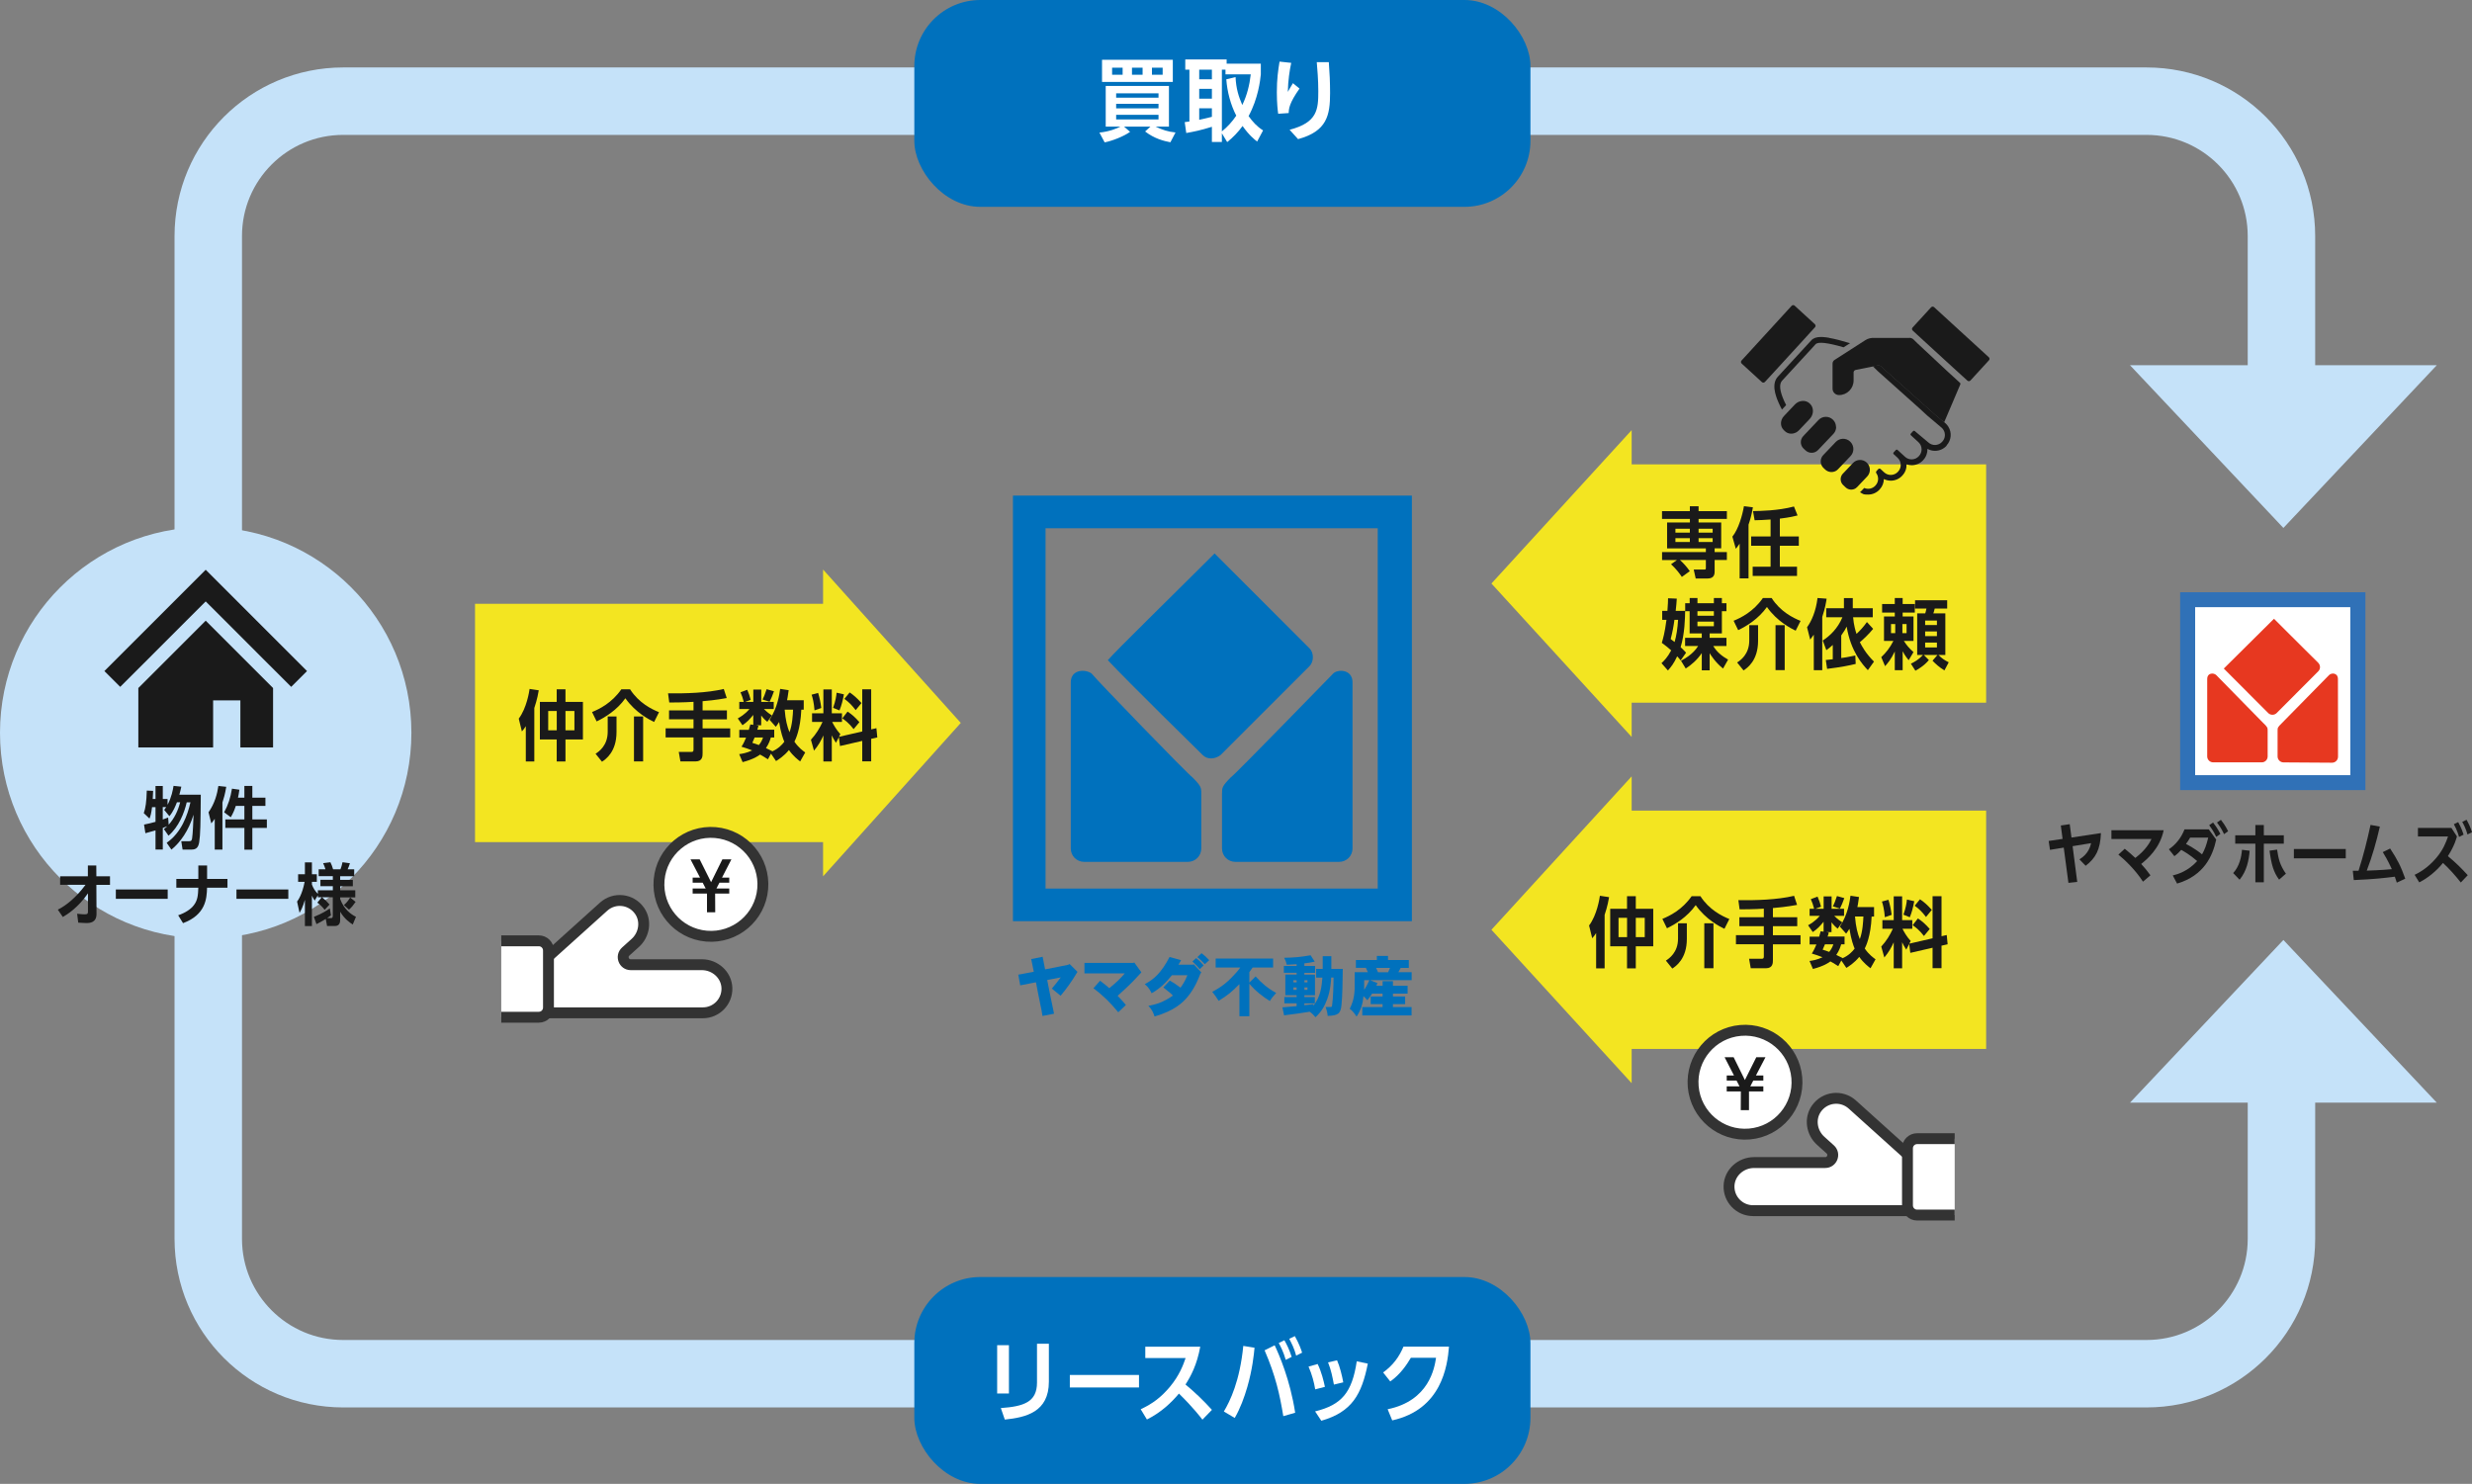 <?xml version="1.0" encoding="UTF-8"?>
<svg id="_レイヤー_2" data-name="レイヤー 2" xmlns="http://www.w3.org/2000/svg" viewBox="0 0 549.68 330">
  <rect x="0" y="0" width="549.68" height="330" fill="#808080" stroke="none"/>
  <defs>
    <style>
      .cls-1 {
        stroke: #c5e2f9;
        stroke-width: 15px;
      }

      .cls-1, .cls-2 {
        stroke-miterlimit: 10;
      }

      .cls-1, .cls-3, .cls-4 {
        fill: none;
      }

      .cls-2, .cls-5 {
        fill: #fff;
      }

      .cls-2, .cls-4 {
        stroke: #333;
        stroke-width: 2.42px;
      }

      .cls-6 {
        isolation: isolate;
      }

      .cls-7 {
        fill: #1a1a1a;
      }

      .cls-7, .cls-3, .cls-5, .cls-8, .cls-9, .cls-10, .cls-11, .cls-12 {
        stroke-width: 0px;
      }

      .cls-8 {
        fill: #0071bd;
      }

      .cls-9 {
        fill: #e73820;
      }

      .cls-10 {
        fill: #f3e521;
      }

      .cls-11 {
        fill: #c5e2f9;
      }

      .cls-12 {
        fill: #3071b7;
      }

      .cls-4 {
        stroke-linecap: round;
        stroke-linejoin: round;
      }
    </style>
  </defs>
  <g id="PCレイアウト">
    <path class="cls-1" d="m507.31,224.31v51.19c0,16.57-13.43,30-30,30H76.31c-16.57,0-30-13.43-30-30V52.5c0-16.57,13.43-30,30-30h401c16.57,0,30,13.43,30,30v55.33"/>
    <circle class="cls-11" cx="45.74" cy="162.96" r="45.74"/>
    <g>
      <g>
        <path class="cls-8" d="m232.49,117.48h73.87v80.13h-73.87v-80.13Zm-7.25,87.38h88.71v-94.64h-88.71v94.64Z"/>
        <path class="cls-8" d="m291.19,144.19s-12.53-12.53-21.11-21.11c-8.24,8.24-22.09,21.76-23.74,23.74,4.28,4.62,21.1,21.1,21.1,21.1.99.99,2.63.99,3.96,0l19.79-19.78c.99-.99.99-2.97,0-3.96m9.56,7.58c0-2.97-3.3-2.97-4.29-1.98-1.65,1.65-21.76,22.42-22.76,23.08-1.97,1.99-1.97,2.31-1.97,3.63v12.21c0,1.65,1.31,2.97,2.97,2.97h23.08c1.65,0,2.97-1.32,2.97-2.97v-36.94Zm-35.61,21.1c-.99-.66-21.1-21.43-22.42-23.08-1.32-.99-4.62-.99-4.62,1.98v36.94c0,1.65,1.31,2.97,2.97,2.97h23.08c1.65,0,2.97-1.32,2.97-2.97v-12.21c0-1.32,0-1.64-1.98-3.63Z"/>
      </g>
      <g>
        <path class="cls-8" d="m231.84,212.76c.18.94.37,1.87.55,2.82.93-.16,5.13-1.02,5.15-1.03l.31-.16,1.74,1.74c-1.36,2.3-2.48,3.79-3.75,5.31l-1.95-1.59c.55-.65,1.28-1.53,1.98-2.49-1.02.19-2.01.38-3.01.59.29,1.45.43,2.18.55,2.79.41,1.92.74,3.5.97,4.7l-2.57.5c-.15-1.05-.3-1.74-.43-2.33-.55-2.65-.6-2.96-1.02-5.16-1.11.21-2.39.47-3.5.68l-.43-2.37c1.12-.19,2.35-.46,3.45-.66-.21-.94-.4-1.86-.58-2.82l2.52-.5Z"/>
        <path class="cls-8" d="m252.22,214.04l1.58,2.2c-2.02,2.2-2.32,2.54-5.28,5.22.62.65,1.31,1.36,1.84,2.04l-1.7,1.62c-1.71-2.08-3.35-3.73-5.53-5.34l1.49-1.67c.8.58,1.55,1.22,2.05,1.65,1.52-1.24,2.39-2.06,3.44-3.29h-8.97v-2.33h10.87l.21-.1Z"/>
        <path class="cls-8" d="m262.64,213.51c-.18.34-.37.68-.6,1.02h3.23l.19-.07,1.67,1.8c-.24.28-.32.53-.4.75-.09.27-1.03,2.76-2.67,4.7-1,1.18-2.82,3.05-7.33,4.34-.27-.77-.52-1.5-1.37-2.37,1.71-.28,3.53-.89,5.44-2.27-.35-.4-.57-.6-2.12-1.81l1.43-1.53c.96.53,1.09.63,2.39,1.58.32-.43.99-1.36,1.53-2.77h-3.44c-1.3,1.59-2.48,2.85-4.51,4.01-.32-.66-.74-1.42-1.53-2.02,2.04-1.09,3.63-2.46,5.52-6.05l2.58.71Zm3.33-.44c.62.44,1.21,1.06,1.68,1.62l-.88.86c-.44-.59-1.11-1.27-1.62-1.73l.83-.75Zm1.21-1.09c.59.44,1.18.97,1.71,1.55l-.99.91c-.5-.55-.99-1.06-1.65-1.58l.93-.88Z"/>
        <path class="cls-8" d="m283.09,213.17v1.99h-4.54l-.74,1.03v2.32l1.4-1.36c1.28,1.45,2.64,2.61,4.56,3.67-.55.58-1.02,1.17-1.4,1.8-1.43-.87-3.26-2.27-4.56-3.85v7.23h-2.21v-7.14c-1.75,1.78-2.54,2.42-4.62,3.72-.46-.72-.9-1.39-1.42-2.01,2.26-1.19,3.33-2.18,4.37-3.24.87-.91,1.27-1.34,1.86-2.17h-5.47v-1.99h12.77Z"/>
        <path class="cls-8" d="m288.32,214.43c-.31.01-1.84.09-2.18.12-.13-.53-.32-1.05-.59-1.55,2.15-.03,3.6-.16,5.88-.56l.91,1.42c-.71.18-1.47.29-2.3.38v.58h2.39v1.53h-2.39v.4h2.36v4.59h-2.36v.4h2.33v1.4h-2.33v.41c.77-.07,1.5-.16,2.02-.25v.35c1.59-2.04,1.83-4.13,1.99-6.24h-1.39v-1.93h1.46v-2.83h1.92v2.83h2.54c-.03,3.23-.09,6.05-.28,7.99-.19,2.02-.78,2.36-3.08,2.46-.03-.52-.15-1.14-.46-1.98h1.05c.34,0,.34-.04.4-.43.22-1.43.32-4.5.32-6.12h-.52c-.03.74-.18,2.95-.91,4.85-.55,1.45-1.12,2.6-2.58,3.97-.34-.43-.86-.93-1.3-1.22-1.36.24-3.72.56-5.69.8l-.37-1.77c.49-.04,2.7-.21,3.16-.27v-.63h-2.73v-1.4h2.73v-.4h-2.51v-4.59h2.51v-.4h-2.83v-1.53h2.83v-.38Zm-.72,4.03h.72v-.46h-.72v.46Zm0,1.67h.72v-.53h-.72v.53Zm2.45-1.67h.68v-.46h-.68v.46Zm0,1.67h.68v-.53h-.68v.53Z"/>
        <path class="cls-8" d="m308.64,212.6v.9h4.63v1.75h-1.81c-.18.3-.35.65-.52.96h2.96v1.77h-9.26l1.65.65-.24.6h1.39v-1.03h2.3v1.03h3.26v1.74h-3.26v.65h2.71v1.68h-2.71v.66h4.14v1.86h-10.96v-1.86h4.51v-.66h-2.64v-1.68h2.64v-.65h-2.33c-.29.49-.66.97-1.06,1.47-.27-.34-.53-.63-.86-.9-.16,1.74-.55,3.07-1.53,4.54-.4-.62-.9-1.3-1.52-1.74.43-.86,1-2.12,1.09-4.34.01-.38.01-.83.01-3.79h2.93c-.13-.31-.28-.65-.43-.97h-2.23v-1.75h4.66v-.9h2.45Zm-5.32,7.55c.46-.65.86-1.43,1.17-2.17h-1.15v2.17Zm2.67-4.9c.13.32.28.65.43.97h2.24c.15-.31.29-.62.43-.97h-3.1Z"/>
      </g>
    </g>
    <g>
      <g>
        <polygon class="cls-7" points="62.15 143.12 53.56 134.53 45.74 126.71 37.92 134.53 29.32 143.13 23.21 149.24 26.73 152.75 32.84 146.65 41.44 138.04 45.74 133.75 50.04 138.04 58.63 146.64 64.75 152.75 68.27 149.24 62.15 143.12"/>
        <polygon class="cls-7" points="30.76 153.01 30.76 166.22 47.39 166.22 47.39 155.75 53.45 155.75 53.45 166.22 60.72 166.22 60.72 153.01 45.74 138.03 30.76 153.01"/>
      </g>
      <g class="cls-6">
        <path class="cls-7" d="m37.09,187.41c3.27-2.28,4.6-6.12,5.26-8.98h-.83c-.54,2.35-1.78,5.49-4.05,7.42l-1.03-1.47c.25-.2.46-.35.75-.63-.54.21-.63.24-.99.38v4.8h-1.62v-4.26c-1.33.39-1.65.48-2.25.63l-.3-1.92c1.02-.21,1.59-.34,2.55-.61v-3.27h-.77c-.17,1.37-.31,1.91-.57,2.54l-1.27-1.21c.4-1.06.61-2.6.67-5.01l1.41.06c-.06,1.17-.06,1.27-.09,1.81h.62v-2.89h1.62v2.89h1.06v1.29c.89-1.67,1.19-3.33,1.33-4.21l1.73.18c-.19.87-.27,1.21-.44,1.78h4.77c-.06,6.54-.08,8.85-.36,10.59-.18,1.05-.58,1.62-1.68,1.62h-2.01l-.29-1.86h1.62c.42,0,.67,0,.78-.58.17-1,.29-4.11.33-5.32-1.11,3.57-2.91,6.12-4.92,7.77l-1.05-1.51Zm2.25-8.98c-.33.84-.81,2.06-1.67,3.08l-1.16-1.4c.18-.23.26-.33.45-.62h-.77v2.76c.36-.12.45-.15,1.2-.44l.12,1.59c1.27-1.4,2.08-3.13,2.55-4.98h-.73Z"/>
        <path class="cls-7" d="m49.46,188.95h-1.71v-6.85c-.39.58-.54.75-.77,1.01l-.61-2.46c1.41-2.04,1.93-4.1,2.19-5.86l1.75.19c-.27,1.65-.56,2.58-.85,3.49v10.48Zm2.97-9.72c-.29.89-.54,1.53-1.11,2.52l-1.48-1.1c.92-1.69,1.42-3.25,1.74-5.26l1.65.23c-.1.78-.18,1.17-.31,1.78h1.42v-2.61h1.77v2.61h2.91v1.83h-2.91v3h3.23v1.89h-3.23v4.83h-1.77v-4.83h-4.23v-1.89h4.23v-3h-1.9Z"/>
        <path class="cls-7" d="m13.37,196.78v-1.9h6.17v-2.4h1.87l.02,2.4h3.03v1.9h-3.03l.03,6.45c.01,1.92-1.4,2.05-2.29,2.05-.2,0-1.47-.08-1.77-.09l-.25-1.98c.99.1,1.29.13,1.74.13.63,0,.67-.25.67-.65v-4.02c-2.19,3.17-4.57,4.68-5.59,5.26l-1.11-1.63c1.74-.87,3.99-2.59,6.16-5.53h-5.64Z"/>
        <path class="cls-7" d="m37.29,197.81v2.08h-11.53v-2.08h11.53Z"/>
        <path class="cls-7" d="m50.58,195.46v1.95h-4.54c-.06,2.49-.33,6.03-5.34,7.89l-1.08-1.75c1.64-.56,2.83-1.38,3.48-2.24.87-1.15.93-2.22,1-3.9h-4.89v-1.95h4.89v-2.98h1.95v2.98h4.53Z"/>
        <path class="cls-7" d="m64.11,197.81v2.08h-11.53v-2.08h11.53Z"/>
        <path class="cls-7" d="m78.43,205.59c-.52-.33-1.77-1.12-2.79-2.83v1.79c0,.4-.02,1.39-1.19,1.39h-1.72l-.29-1.58c-.9.57-1.48.86-2.07,1.16l-.57-1.62c1.92-.75,3.07-1.54,3.54-1.88l.25,1.54c-.43.33-.6.45-.85.62h.84c.25,0,.42-.06.42-.5v-4.14h-2.4c.71.57,1.12.96,1.68,1.62l-1.09,1.18c-.57-.75-1.05-1.18-1.63-1.6l.99-1.2h-.87v-.45l-.7,1.19c-.23-.34-.38-.58-.62-1.09v6.75h-1.56v-5.83c-.44,1.59-.93,2.44-1.19,2.9l-.55-2.51c.27-.36,1.15-1.62,1.68-4.39h-1.45v-1.68h1.51v-2.65h1.56v2.65h1.09v1.68h-1.09v.61c.3.81.72,1.46,1.32,2.07v-.81h3.33v-.9h-2.76v-1.42h2.76v-.81h-3.15v-1.53h1.51c-.16-.52-.28-.85-.52-1.36l1.62-.21c.25.53.42.93.6,1.58h1.63c.27-.65.4-1.31.46-1.58l1.65.23c-.16.52-.28.85-.51,1.35h1.46v1.53h-3.12v.81h2.82v1.42h-2.82v.9h3.36v1.58h-3.36v.36c.85,2.32,2.42,3.42,3.51,3.96l-.72,1.73Zm-1.95-4.32c.65-.57,1.02-1.06,1.38-1.68l1.21.98c-.54.78-.85,1.17-1.47,1.73l-1.12-1.02Z"/>
      </g>
    </g>
    <g>
      <polygon class="cls-10" points="331.64 129.77 362.82 163.89 362.82 95.66 331.64 129.77"/>
      <rect class="cls-10" x="361.12" y="103.27" width="80.52" height="53"/>
    </g>
    <g class="cls-6">
      <path class="cls-7" d="m375.76,115.41h-6.19v-1.73h6.19v-1.09h1.94v1.09h6.29v1.73h-6.29v.78h5.03v5.75h-1.46v.83h2.72v1.77h-2.72v2.53c0,.41,0,1.58-1.51,1.58h-2.7l-.44-1.99h2.33c.32,0,.37-.02.37-.42v-1.7h-5.76c.78.71,1.44,1.43,2.19,2.48l-1.77,1.28c-.54-.8-1.22-1.72-2.4-2.82l1.31-.93h-3.31v-1.77h9.74v-.83h-8.62v-5.75h5.07v-.78Zm0,2.18h-3.21v.87h3.21v-.87Zm-3.21,2.09v.85h3.21v-.85h-3.21Zm8.28-1.22v-.87h-3.13v.87h3.13Zm-3.13,2.07h3.13v-.85h-3.13v.85Z"/>
      <path class="cls-7" d="m388.8,128.62h-1.97v-7.72c-.48.71-.58.82-.85,1.14l-.76-2.69c1.39-1.75,2.23-4.81,2.57-6.78l1.99.25c-.31,1.82-.63,2.86-.97,3.86v11.93Zm6.97-9.32h4.22v2.07h-4.22v4.66h3.82v2.06h-9.86v-2.06h3.98v-4.66h-4.32v-2.07h4.32v-3.77c-1.85.12-2.07.14-3.55.17l-.36-2.04c1.46-.02,5.61-.07,9.11-1.02l.8,1.99c-.58.15-1.58.42-3.94.71v3.96Z"/>
      <path class="cls-7" d="m373.79,146.94c2.5-1.29,3.43-2.69,3.82-3.28h-2.91v-1.82h3.71v-.97h-2.7v-4.95h-1c-.02,1.43-.08,5.01-1,8.01.48.44.73.71,1.21,1.22l-1.21,1.72c-.24-.31-.36-.48-.77-.92-.73,1.6-1.39,2.41-2.06,3.16l-1.43-1.63c.56-.53,1.34-1.27,2.16-2.84-.68-.61-1.09-.95-2.09-1.68.24-.8.66-2.14,1.04-5.12h-.95v-1.99h1.16c.12-1.5.14-2.33.14-2.8l1.94.08c-.08,1.22-.08,1.24-.24,2.72h2.11v-1.7h1v-1.16h1.73v1.16h3.65v-1.16h1.78v1.16h1.02v1.77h-1.02v4.95h-2.72v.97h3.74v1.82h-2.94c.76,1.31,1.97,2.29,3.3,3.03l-1.12,1.99c-1.72-1.38-2.75-3.03-2.98-3.42v3.81h-1.75v-3.83c-1.04,1.55-2.41,2.7-3.57,3.43l-1.05-1.73Zm-1.46-9.09c-.2,1.51-.41,2.63-.83,4.27.25.19.32.24.87.66.41-1.44.65-2.97.77-4.93h-.8Zm5.12-.92h3.65v-1h-3.65v1Zm0,2.33h3.65v-1.02h-3.65v1.02Z"/>
      <path class="cls-7" d="m385.49,138.05c1.61-.65,4.39-2.01,6.51-5.05h1.95c1.92,3.01,4.81,4.44,6.43,5.08l-1.09,2.18c-1.02-.49-4.13-2.06-6.39-5.27-1.9,2.67-4.56,4.27-6.39,5.15l-1.02-2.09Zm5.44,4.45c0,4.44-2.43,6.07-3.23,6.6l-1.43-1.77c.71-.46,2.7-1.8,2.7-4.88v-3.42h1.96v3.47Zm5.92,6.53h-2.04v-10h2.04v10Z"/>
      <path class="cls-7" d="m405.21,149.04h-1.89v-7.89c-.41.58-.54.77-.8,1.09l-.7-2.74c.99-1.36,1.97-3.55,2.33-6.51l2.02.15c-.1.68-.31,2.11-.97,4.05v11.85Zm4.23-2.7c.88-.12,1.39-.2,3.11-.56l.09,1.87c-1.43.34-3.08.7-6.36,1.1l-.29-1.97c.66-.07.88-.08,1.55-.17v-3.18c-.46.42-.77.68-1.43,1.16l-.8-2.14c1.58-1.04,3.31-2.63,4.37-5.17h-3.6v-2.01h3.94v-2.26h1.97v2.26h4.44v2.01h-4.37c.15,1.77.54,3.04.76,3.69.85-.8,1.51-1.5,2.31-2.63l1.39,1.51c-.97,1.17-2.09,2.26-2.96,2.97.49.95,1.29,2.46,3.14,4.32l-1.36,1.9c-1.16-1.22-3.82-4.18-4.71-9.69-.25.51-.48.95-1.21,1.97v5.01Z"/>
      <path class="cls-7" d="m423.08,149.05h-1.75v-4.16c-.87,1.78-1.55,2.58-2.16,3.26l-.85-2.01c1.02-.95,1.92-2.06,2.7-3.6h-2.09v-5.44h2.4v-.87h-2.82v-1.9h2.82v-1.34h1.75v1.34h2.7v1.9h-2.7v.87h2.41v5.44h-2.14c.58.9,1.14,1.61,2.14,2.48l-1.07,1.8c-.78-.88-1.24-1.8-1.34-1.99v4.21Zm-1.65-10.27h-.94v2.02h.94v-2.02Zm2.52,2.02v-2.02h-.93v2.02h.93Zm4.95,6c-1.09,1.33-2.58,2.14-2.99,2.36l-1-1.56c.73-.36,1.65-.83,2.69-1.94h-1.29v-9.25h1.79c.14-.43.15-.56.27-1.07h-2.53v-1.85h7.14v1.85h-2.77c-.15.59-.2.8-.31,1.07h2.67v9.25h-1.53c.75.75,1.27,1.12,2.28,1.63l-.95,1.8c-1.21-.73-2.02-1.5-2.65-2.16l1.1-1.27h-3.04l1.14,1.14Zm1.8-8.79h-2.62v1h2.62v-1Zm0,2.41h-2.62v1.04h2.62v-1.04Zm-2.62,2.48v1.09h2.62v-1.09h-2.62Z"/>
    </g>
    <g>
      <polygon class="cls-10" points="331.64 206.77 362.82 240.89 362.82 172.66 331.64 206.77"/>
      <rect class="cls-10" x="361.12" y="180.27" width="80.52" height="53"/>
    </g>
    <g class="cls-6">
      <path class="cls-7" d="m356.82,215.35h-1.9v-7.85c-.32.51-.51.75-.87,1.16l-.7-2.84c1.77-2.35,2.33-6.03,2.41-6.61l2.04.31c-.32,1.99-.92,3.72-.99,3.93v11.92Zm6.92,0h-1.95v-4.9h-3.74v-8.35h3.74v-2.8h1.95v2.8h3.88v8.35h-3.88v4.9Zm-1.94-11.24h-1.9v4.3h1.9v-4.3Zm3.93,4.3v-4.3h-1.99v4.3h1.99Z"/>
      <path class="cls-7" d="m369.65,204.35c1.61-.65,4.39-2.01,6.51-5.05h1.95c1.92,3.01,4.81,4.44,6.43,5.08l-1.09,2.18c-1.02-.49-4.13-2.06-6.39-5.27-1.9,2.67-4.56,4.27-6.39,5.15l-1.02-2.09Zm5.44,4.45c0,4.44-2.43,6.07-3.23,6.6l-1.43-1.77c.71-.46,2.7-1.8,2.7-4.88v-3.42h1.96v3.47Zm5.92,6.53h-2.04v-10h2.04v10Z"/>
      <path class="cls-7" d="m394.23,203.99h5.41v1.99h-5.41v2h6.14v2.02h-6.14v3.48c0,.65,0,1.85-1.55,1.85h-3.38l-.37-2.11h2.77c.39,0,.51-.08.51-.54v-2.69h-6.2v-2.02h6.2v-2h-5.44v-1.99h5.44v-1.9c-2.16.14-4.45.15-5.39.15l-.27-2.04c3.82.05,8.6-.07,12.39-.97l.66,2.02c-2.31.44-4.73.65-5.37.7v2.04Z"/>
      <path class="cls-7" d="m408.6,206.51c-.31-.25-.73-.61-1.34-1.39v2.18h-1.14l.53.1c-.12.44-.15.59-.26.88h3.77v1.73h-.75c-.17.56-.42,1.38-1.09,2.36.29.14.63.31,1.39.68l-.03.07c1.38-.61,2.21-1.48,2.72-2.16-.25-.6-.77-1.96-1.16-4.4-.31.53-.53.8-.73,1.07l-1.39-1.56c1.82-2.74,2.21-5.8,2.36-6.87l1.89.29c-.17,1.38-.32,2.04-.36,2.23h3.71v2.11h-.54c-.19,4.44-1.29,6.63-1.53,7.11.92,1.36,1.97,2.09,2.4,2.4l-1.12,1.99c-.41-.31-1.56-1.17-2.5-2.53-1.12,1.38-2.4,2.16-2.87,2.45l-1.12-1.65-.68,1.26c-.83-.54-1.58-.97-1.75-1.05-.31.24-1.41,1.04-3.88,1.68l-.76-1.78c.65-.08,1.7-.26,2.89-.83-.78-.32-1.58-.58-2.38-.82.46-.71.75-1.36,1.02-2.02h-1.51v-1.73h2.12c.17-.59.22-.8.34-1.21l.65.1v-2.21c-.82,1-1.38,1.6-2.4,2.29l-1.05-1.51c.39-.22,1.58-.87,2.6-2.09h-2.26v-1.58h1c-.22-.85-.39-1.38-.73-2.14l1.5-.56c.34.75.58,1.5.77,2.24l-1.24.46h1.82v-2.75h1.77v2.75h2.77v1.58h-2.18c.82.8,1.29,1.12,1.78,1.43l-1.04,1.43Zm-2.8,3.5c-.32.76-.36.85-.51,1.19.61.19.87.27,1.45.49.39-.46.68-.93.93-1.68h-1.87Zm1.77-8.45c.26-.51.48-1.02.9-2.29l1.63.46c-.29.82-.59,1.6-.97,2.33l-1.56-.49Zm4.91,2.26c.2,2.38.56,3.71,1.07,5.03.65-1.7.75-3.96.8-5.03h-1.87Z"/>
      <path class="cls-7" d="m424.56,209.86l5.17-1.19v-9.37h1.99v8.91l1.16-.27.2,2.06-1.36.31v5h-1.99v-4.54l-4.95,1.14-.25-1.96-.65,1.24c-.49-.75-.68-1.14-.92-1.65v5.8h-1.87v-5.78c-.56,1.21-1.07,2.16-2.09,3.38l-.68-2.43c1.19-1.31,1.9-2.5,2.58-3.96h-2.33v-1.92h2.52v-5.3h1.87v5.3h2.26v1.92h-2.18c.29.59.88,1.68,1.82,2.72l-.31.59Zm-5.44-5.88c-.14-1.75-.41-2.77-.65-3.49l1.45-.39c.34,1.12.54,2.09.71,3.35l-1.51.53Zm4.13-.56c.56-1.58.71-2.62.78-3.37l1.63.37c-.27,1.39-.53,2.45-.99,3.57l-1.43-.58Zm4.57,4.74c-1.04-1.36-1.97-2.02-2.52-2.41l1.17-1.5c.94.61,1.68,1.26,2.63,2.35l-1.29,1.56Zm.46-4.22c-.85-1.11-1.44-1.72-2.52-2.52l1.17-1.43c.88.59,1.61,1.22,2.63,2.36l-1.29,1.58Z"/>
    </g>
    <g>
      <polygon class="cls-10" points="213.64 160.77 183.02 194.89 183.02 126.66 213.64 160.77"/>
      <rect class="cls-10" x="105.64" y="134.27" width="79.05" height="53" transform="translate(290.32 321.55) rotate(-180)"/>
    </g>
    <g class="cls-6">
      <path class="cls-7" d="m118.82,169.35h-1.9v-7.85c-.32.51-.51.75-.87,1.16l-.7-2.84c1.77-2.35,2.33-6.03,2.41-6.61l2.04.31c-.32,1.99-.92,3.72-.99,3.93v11.92Zm6.92,0h-1.95v-4.9h-3.74v-8.35h3.74v-2.8h1.95v2.8h3.88v8.35h-3.88v4.9Zm-1.94-11.24h-1.9v4.3h1.9v-4.3Zm3.93,4.3v-4.3h-1.99v4.3h1.99Z"/>
      <path class="cls-7" d="m131.65,158.35c1.61-.65,4.39-2.01,6.51-5.05h1.95c1.92,3.01,4.81,4.44,6.43,5.08l-1.09,2.18c-1.02-.49-4.13-2.06-6.39-5.27-1.9,2.67-4.56,4.27-6.39,5.15l-1.02-2.09Zm5.44,4.45c0,4.44-2.43,6.07-3.23,6.6l-1.43-1.77c.71-.46,2.7-1.8,2.7-4.88v-3.42h1.96v3.47Zm5.92,6.53h-2.04v-10h2.04v10Z"/>
      <path class="cls-7" d="m156.23,157.99h5.41v1.99h-5.41v2h6.14v2.02h-6.14v3.48c0,.65,0,1.85-1.55,1.85h-3.38l-.37-2.11h2.77c.39,0,.51-.08.51-.54v-2.69h-6.2v-2.02h6.2v-2h-5.44v-1.99h5.44v-1.9c-2.16.14-4.45.15-5.39.15l-.27-2.04c3.82.05,8.6-.07,12.39-.97l.66,2.02c-2.31.44-4.73.65-5.37.7v2.04Z"/>
      <path class="cls-7" d="m170.6,160.51c-.31-.25-.73-.61-1.34-1.39v2.18h-1.14l.53.1c-.12.44-.15.59-.26.88h3.77v1.73h-.75c-.17.56-.42,1.38-1.09,2.36.29.14.63.31,1.39.68l-.03.07c1.38-.61,2.21-1.48,2.72-2.16-.25-.6-.77-1.96-1.16-4.4-.31.53-.53.8-.73,1.07l-1.39-1.56c1.82-2.74,2.21-5.8,2.36-6.87l1.89.29c-.17,1.38-.32,2.04-.36,2.23h3.71v2.11h-.54c-.19,4.44-1.29,6.63-1.53,7.11.92,1.36,1.97,2.09,2.4,2.4l-1.12,1.99c-.41-.31-1.56-1.17-2.5-2.53-1.12,1.38-2.4,2.16-2.87,2.45l-1.12-1.65-.68,1.26c-.83-.54-1.58-.97-1.75-1.05-.31.24-1.41,1.04-3.88,1.68l-.76-1.78c.65-.08,1.7-.26,2.89-.83-.78-.32-1.58-.58-2.38-.82.46-.71.75-1.36,1.02-2.02h-1.51v-1.73h2.12c.17-.59.22-.8.34-1.21l.65.1v-2.21c-.82,1-1.38,1.6-2.4,2.29l-1.05-1.51c.39-.22,1.58-.87,2.6-2.09h-2.26v-1.58h1c-.22-.85-.39-1.38-.73-2.14l1.5-.56c.34.75.58,1.5.77,2.24l-1.24.46h1.82v-2.75h1.77v2.75h2.77v1.58h-2.18c.82.8,1.29,1.12,1.78,1.43l-1.04,1.43Zm-2.8,3.5c-.32.76-.36.85-.51,1.19.61.19.87.27,1.45.49.39-.46.68-.93.93-1.68h-1.87Zm1.77-8.45c.26-.51.48-1.02.9-2.29l1.63.46c-.29.82-.59,1.6-.97,2.33l-1.56-.49Zm4.91,2.26c.2,2.38.56,3.71,1.07,5.03.65-1.7.75-3.96.8-5.03h-1.87Z"/>
      <path class="cls-7" d="m186.56,163.86l5.17-1.19v-9.37h1.99v8.91l1.16-.27.2,2.06-1.36.31v5h-1.99v-4.54l-4.95,1.14-.25-1.96-.65,1.24c-.49-.75-.68-1.14-.92-1.65v5.8h-1.87v-5.78c-.56,1.21-1.07,2.16-2.09,3.38l-.68-2.43c1.19-1.31,1.9-2.5,2.58-3.96h-2.33v-1.92h2.52v-5.3h1.87v5.3h2.26v1.92h-2.18c.29.59.88,1.68,1.82,2.72l-.31.59Zm-5.44-5.88c-.14-1.75-.41-2.77-.65-3.49l1.45-.39c.34,1.12.54,2.09.71,3.35l-1.51.53Zm4.13-.56c.56-1.58.71-2.62.78-3.37l1.63.37c-.27,1.39-.53,2.45-.99,3.57l-1.43-.58Zm4.57,4.74c-1.04-1.36-1.97-2.02-2.52-2.41l1.17-1.5c.94.61,1.68,1.26,2.63,2.35l-1.29,1.56Zm.46-4.22c-.85-1.11-1.44-1.72-2.52-2.52l1.17-1.43c.88.59,1.61,1.22,2.63,2.36l-1.29,1.58Z"/>
    </g>
    <g>
      <path class="cls-2" d="m156.29,225.24h-34.17c-1.8,0-3.54-.82-4.56-2.31-1.56-2.28-1.13-5.26.82-7.02l15.85-14.28c2.37-2.13,6.11-1.76,7.99.94,1.55,2.23,1.06,5.31-.96,7.13l-2.13,1.92c-1.14,1.03-.41,2.92,1.12,2.92h15.82c2.93,0,5.48,2.26,5.57,5.19.09,3.03-2.34,5.51-5.35,5.51Z"/>
      <g>
        <circle class="cls-5" cx="158.03" cy="196.61" r="11.56" transform="translate(-92.74 169.33) rotate(-45)"/>
        <circle class="cls-4" cx="158.08" cy="196.67" r="11.56" transform="translate(-51.4 337.34) rotate(-85.09)"/>
        <path class="cls-7" d="m162.16,195.17v1.13h-2.18l-.67,1.29h2.85v1.13h-3.14l.02,4.17h-1.83v-4.17h-3.19v-1.13h2.9l-.67-1.29h-2.23v-1.13h1.64l-2.12-4.06h2.04l2.54,5.08,2.51-5.08h2.01l-2.09,4.06h1.61Z"/>
      </g>
      <path class="cls-2" d="m111.46,209.23h8.36c1.18,0,2.14.96,2.14,2.14v12.71c0,1.18-.96,2.14-2.14,2.14h-8.36"/>
    </g>
    <g>
      <path class="cls-2" d="m389.82,269.24h34.17c1.8,0,3.54-.82,4.56-2.31,1.56-2.28,1.13-5.26-.82-7.02l-15.85-14.28c-2.37-2.13-6.11-1.76-7.99.94-1.55,2.23-1.06,5.31.96,7.13l2.13,1.92c1.14,1.03.41,2.92-1.12,2.92h-15.82c-2.93,0-5.48,2.26-5.57,5.19-.09,3.03,2.34,5.51,5.35,5.51Z"/>
      <g>
        <circle class="cls-5" cx="388.08" cy="240.61" r="11.56" transform="translate(-56.47 344.89) rotate(-45)"/>
        <circle class="cls-4" cx="388.03" cy="240.67" r="11.56" transform="translate(-19.18 34.1) rotate(-4.91)"/>
        <path class="cls-7" d="m385.57,239.17l-2.09-4.06h2.01s2.51,5.08,2.51,5.08l2.54-5.08h2.04s-2.12,4.06-2.12,4.06h1.64v1.13h-2.23s-.67,1.29-.67,1.29h2.9v1.13h-3.19s0,4.17,0,4.17h-1.83l.02-4.17h-3.14v-1.13h2.85s-.67-1.29-.67-1.29h-2.18v-1.13h1.61Z"/>
      </g>
      <path class="cls-2" d="m434.65,253.23h-8.36c-1.18,0-2.14.96-2.14,2.14v12.71c0,1.18.96,2.14,2.14,2.14h8.36"/>
    </g>
    <rect class="cls-8" x="203.31" y="284" width="137" height="46" rx="14.68" ry="14.68"/>
    <rect class="cls-8" x="203.31" width="137" height="46" rx="14.68" ry="14.68"/>
    <g class="cls-6">
      <path class="cls-5" d="m256.97,28.16c1.48.72,2.76,1.14,4.42,1.3l-1.14,2.18c-1.48-.28-3.58-.82-5.62-2.4l1.18-1.08h-5.86l1.34,1.16c-1.38,1-4.04,2.04-5.66,2.34l-1.16-2.18c2.2-.2,3.94-.94,4.66-1.32h-3.26v-9.04h14.06v9.04h-2.96Zm-11.92-9.94v-4.92h15.74v4.92h-15.74Zm4.58-3.16h-2.34v1.56h2.34v-1.56Zm7.98,5.7h-9.42v.96h9.42v-.96Zm0,2.32h-9.42v1.02h9.42v-1.02Zm-9.42,2.46v1.02h9.42v-1.02h-9.42Zm5.88-10.48h-2.36v1.56h2.36v-1.56Zm4.46,1.56v-1.56h-2.38v1.56h2.38Z"/>
      <path class="cls-5" d="m280.36,16.54c-.14,1.36-.58,5.32-2.72,9.28.92,1.26,1.78,2.26,3.22,3.18l-1.32,2.48c-.56-.44-1.78-1.38-3.24-3.46-.96,1.34-2.12,2.54-3.42,3.58l-1.18-1.96v1.94h-2.22v-3.38c-2.58.8-4,1.08-5.7,1.38l-.34-2.42c.5-.06.6-.08,1.04-.14v-11.52h-.92v-2.28h9.2v.94h7.6v2.38Zm-13.7-1.04v2.14h2.82v-2.14h-2.82Zm2.82,6.44v-2.18h-2.82v2.18h2.82Zm-2.82,2.14v2.56c.88-.18,1.1-.24,2.82-.66v-1.9h-2.82Zm5.84-7.54v-1.04h-.8v13.72c1.24-1,2.3-2.16,3.2-3.5-1.26-2.42-2.02-5.34-2.22-8.08l2.06-.5c.12,2.62.7,4.36,1.5,6.22,1.04-2.14,1.62-4.46,1.88-6.82h-5.62Z"/>
      <path class="cls-5" d="m288.96,19.7c-2.3,3.26-2.38,4.5-2.4,5.44l-2.34.16c-.1-.68-.3-2.32-.3-4.8,0-2.94.28-4.8.6-6.8l2.6.28c-.36,1.64-.7,3.88-.76,6.46.14-.24.7-1.24,1.14-1.94l1.46,1.2Zm-2.2,9.16c6.22-1.62,6.38-4.54,6.38-8.62,0-2.48-.22-4.98-.34-6.42h2.68c.18,2.3.28,4.58.28,6.88,0,4.96-.7,8.5-7.12,10.24l-1.88-2.08Z"/>
    </g>
    <g class="cls-6">
      <path class="cls-5" d="m224.35,309.9h-2.62v-10.74h2.62v10.74Zm8.88-2.62c0,6.74-5.08,7.94-9.8,8.42l-.88-2.56c5.12-.36,8.04-1.34,8.04-5.66v-8.64h2.64v8.44Z"/>
      <path class="cls-5" d="m253.27,305.78v2.78h-15.38v-2.78h15.38Z"/>
      <path class="cls-5" d="m267.37,315.72c-.24-.34-2.16-2.84-5.22-5.8-1.56,1.88-3.96,4.22-7.12,5.76l-1.38-2.28c2.68-1.24,4.52-2.66,6.44-4.92,2.22-2.64,3.06-5.06,3.54-6.46h-8.96v-2.52h12.22c-.74,4.06-2.1,6.56-3.28,8.4,2.1,1.74,4.06,3.62,5.88,5.64l-2.12,2.18Z"/>
      <path class="cls-5" d="m272.14,313.9c1.38-2.3,3.56-6.78,4.32-14.58l2.5.4c-.14,1.56-.48,4.82-1.6,8.72-.7,2.4-1.56,4.74-2.8,6.9l-2.42-1.44Zm13.22,1.04c-.8-4.84-1.7-8.94-4.16-14.64l2.24-1.12c.92,1.94,3.42,7.58,4.56,15l-2.64.76Zm.54-12.52c-.52-1.82-1.18-3.08-1.56-3.74l1.26-.62c.4.72,1.06,1.92,1.62,3.7l-1.32.66Zm2.32-.94c-.44-1.68-1.06-2.82-1.54-3.74l1.24-.6c.9,1.56,1.4,2.96,1.62,3.68l-1.32.66Z"/>
      <path class="cls-5" d="m292.45,308.98c-.24-1.52-.7-3.28-1.48-5.06l2.02-.58c.86,1.74,1.36,3.82,1.62,5.08l-2.16.56Zm-.02,4.9c5.94-1.46,8.22-4.22,9.26-11.14l2.46.52c-1.36,6.8-3.48,10.74-10.34,12.7l-1.38-2.08Zm4.18-5.96c-.32-1.7-.62-3.24-1.3-4.94l2-.46c.6,1.32,1.14,3.52,1.38,4.9l-2.08.5Z"/>
      <path class="cls-5" d="m322.2,299.48c-.34,4.34-1.66,13.98-12.62,16.4l-1.02-2.48c9.22-1.88,10.42-9.18,10.76-11.44h-5.6c-.88,1.5-2.34,3.7-4.58,5.26l-1.58-2c2.18-1.58,3.54-3.42,4.52-5.74h10.12Z"/>
    </g>
    <g>
      <g>
        <path class="cls-12" d="m484.78,175.71h41.2v-44h-41.2v44Z"/>
        <rect class="cls-5" x="488.12" y="135.03" width="34.5" height="37.36"/>
        <path class="cls-9" d="m503.32,160.85c-.4-.42-9.76-9.97-10.51-10.72-.56-.55-2.01-.55-2.01.9v17.19c0,.73.6,1.32,1.35,1.32h10.77c.75,0,1.32-.59,1.32-1.32v-5.72c0-.65,0-.76-.92-1.66Zm16.55-9.82c0-1.45-1.45-1.45-1.97-.9-.76.75-10.12,10.3-10.53,10.72-.92.9-.92,1-.92,1.66v5.72c0,.73.61,1.32,1.32,1.32l10.79.07c.74,0,1.33-.6,1.33-1.35l-.02-17.24Zm-4.36-3.61s-5.88-5.81-9.86-9.81c-3.89,3.88-10.28,10.17-11.16,11.07,2.11,2.12,9.89,9.91,9.89,9.91.5.49,1.35.49,1.85,0l9.27-9.3c.51-.5.51-1.35,0-1.87Z"/>
      </g>
      <g class="cls-6">
        <path class="cls-7" d="m458.26,183.58l1.97-.29.39,2.97,6.55-.99c-.13,3.65-1.18,5.59-3.4,7.27l-1.38-1.43c2.02-1.2,2.44-2.94,2.59-3.6l-4.11.67,1.03,7.95-1.96.21-1.04-7.84-3.06.5-.29-1.98,3.09-.46-.39-2.98Z"/>
        <path class="cls-7" d="m476.52,196.07c-1.8-2.77-4.15-4.93-5.47-6.01l1.41-1.3c.87.7,1.57,1.29,2.35,2.04,2.38-1.8,3.23-3.46,3.6-4.21h-8.91v-1.96h11.62c-.83,4.04-3.65,6.42-5,7.51.83.92,1.23,1.38,2.06,2.52l-1.67,1.42Z"/>
        <path class="cls-7" d="m482.29,188.86c1.56-1.05,2.79-2.64,3.46-4.42h5.4l1.65,2.28c-.78,3.6-2.66,7.98-8.7,9.78l-.96-1.81c1.08-.26,3.36-.92,5.43-3.2-1.57-1.38-2.94-2.14-3.54-2.49-.51.56-.92.96-1.53,1.4l-1.22-1.53Zm4.71-2.58c-.33.57-.54.9-.92,1.41.24.12,1.89.93,3.57,2.31.58-1.02.99-2.07,1.37-3.72h-4.02Zm5.8-.17c-.55-1.23-1.28-2.22-1.56-2.59l.86-.6c.96,1.2,1.5,2.29,1.62,2.55l-.91.65Zm1.74-.61c-.15-.33-.59-1.31-1.56-2.58l.87-.6c.38.5.99,1.29,1.6,2.54l-.91.65Z"/>
        <path class="cls-7" d="m496.58,194.16c1.38-1.5,1.83-3.58,1.95-5.17l1.71.2c-.18,2.1-.62,4.48-2.24,6.45l-1.42-1.47Zm4.93-10.69h1.88v2.29h4.44v1.87h-4.44v8.59h-1.88v-8.59h-4.48v-1.87h4.48v-2.29Zm5.28,12.16c-1.23-1.67-1.71-3.29-2.13-6.45l1.68-.23c.29,1.96.6,3.43,1.96,5.35l-1.51,1.32Z"/>
        <path class="cls-7" d="m521.61,188.81v2.08h-11.54v-2.08h11.54Z"/>
        <path class="cls-7" d="m531.48,188.71c1.59,2.4,2.38,3.94,3.36,6.7l-1.88.88c-.17-.58-.26-.85-.44-1.32-2.21.27-4.48.56-9.13.75l-.21-2.07h1.27c1.07-3.36,1.93-6.76,2.67-10.2l2.07.38c-.76,3.33-1.69,6.61-2.91,9.79,3.27-.1,5.27-.3,5.57-.33-.9-1.98-1.53-3.01-2.01-3.79l1.63-.79Z"/>
        <path class="cls-7" d="m547.19,196.26c-1.21-1.54-2.52-3.02-3.96-4.35-1.44,1.77-3.26,3.3-5.28,4.32l-1.03-1.68c.63-.3,2.76-1.31,4.81-3.75,1.5-1.78,2.12-3.31,2.62-4.78h-6.69v-1.9h7.44l1.23,1.89c-.08.31-.48,2-2.01,4.38,2.22,1.88,2.83,2.55,4.42,4.24l-1.56,1.64Zm-.4-10.14c-.06-.25-.38-1.44-1.14-2.83l.96-.46c.18.33.78,1.41,1.2,2.79l-1.02.51Zm1.88-.54c-.31-1.23-.88-2.32-1.16-2.8l.96-.47c.46.83.83,1.56,1.21,2.77l-1.02.5Z"/>
      </g>
    </g>
    <polygon class="cls-11" points="507.74 117.41 541.85 81.22 473.63 81.22 507.74 117.41"/>
    <polygon class="cls-11" points="507.74 209.04 473.63 245.22 541.85 245.22 507.74 209.04"/>
    <g>
      <g>
        <path class="cls-7" d="m406.75,75.13c-.58-.1-1.11-.17-1.57-.19-.09,0-.18,0-.27,0-.98,0-1.69.24-2.14.74l-7.45,8.1c-.61.67-.86,1.59-.74,2.74.03.27.08.56.15.85.05.22.11.45.19.69.28.89.72,1.9,1.32,3.02l.93-.99c-.57-1.12-1.02-2.21-1.22-3.15-.18-.85-.16-1.57.16-2.08.04-.07.1-.14.16-.2l6.75-7.34.69-.76c.29-.32,1-.39,1.99-.28,1.12.13,2.61.48,4.25.96l1.43-.91c-1.7-.52-3.3-.95-4.63-1.18Z"/>
        <path class="cls-7" d="m415.79,104.47c0,.54-.2,1.08-.6,1.5l-1.68,1.77-.56.59c-.1.11-.22.2-.34.28h0c-.68.43-1.59.36-2.2-.21l-.56-.53c-.59-.56-.71-1.43-.36-2.12.08-.15.18-.29.3-.42l.52-.54,1.72-1.82c.82-.87,2.21-.91,3.08-.08.45.43.68,1,.68,1.58Z"/>
        <path class="cls-7" d="m432.87,99.09l-.05.06c-.65.71-1.58,1.11-2.54,1.11-.6,0-1.18-.15-1.69-.44.03.88-.27,1.77-.91,2.47l-.05.06c-.65.71-1.58,1.11-2.54,1.11-.39,0-.78-.07-1.15-.2.04.88-.26,1.78-.91,2.47l-.05.06c-.65.71-1.58,1.11-2.54,1.11-.54,0-1.06-.13-1.54-.36-.01.82-.32,1.64-.91,2.28l-.05.06c-.65.71-1.58,1.11-2.54,1.11-.36,0-.77,0-1.11-.12l-.7-.4c.1-.08.19-.17.28-.26l.66-.69c.82.36,1.82.19,2.47-.51l.05-.06c.71-.77.75-1.91.17-2.72-.1-.14-.08-.33.03-.46l.4-.44c.14-.15.37-.16.52-.02l.8.74c.88.81,2.25.75,3.06-.13l.05-.06c.81-.88.75-2.25-.13-3.06l-.87-.8c-.11-.1-.12-.27-.02-.38l.5-.54c.1-.11.27-.12.38-.02l1.67,1.53c.88.81,2.25.75,3.06-.13l.05-.06c.81-.88.75-2.25-.13-3.06l-1.68-1.54c-.11-.1-.11-.27-.02-.37l.51-.55c.1-.11.27-.11.37-.02l3.02,2.53c.88.81,2.25.75,3.06-.13l.05-.06c.67-.73.75-1.79.25-2.6-.1-.17-.23-.32-.38-.46l-2.39-2.02-.82-.69-1.59-1.47-9.41-8.41-1.12-1.09,1.21-.24c.18-.04.37.02.5.14l6.37,5.69,3.27,2.92.03.02,2.41,2.15h0s2.07,1.74,2.07,1.74l.33.28.02.02c.24.22.44.47.6.73.79,1.28.67,2.98-.4,4.14Z"/>
        <path class="cls-7" d="m402.4,93.18c-.63.66-1.35,1.42-2,2.11-.13.14-.25.27-.38.4-.2.21-.42.37-.65.49-.82.42-1.81.34-2.46-.28l-.27-.26c-.84-.8-.82-2.21.05-3.12l.17-.18.97-1.03,1.28-1.35c.92-.97,2.41-1.08,3.3-.23l.04.04c.93.88.9,2.41-.05,3.41Z"/>
        <path class="cls-7" d="m408.29,94.95c0,.56-.2,1.12-.62,1.55l-3.03,3.19-.37.39c-.19.2-.42.36-.67.46-.7.29-1.54.17-2.13-.39l-.42-.39c-.56-.53-.74-1.33-.52-2.02.09-.27.23-.53.44-.75l.35-.37h0s3.05-3.22,3.05-3.22c.85-.9,2.29-.94,3.19-.08.47.44.7,1.04.7,1.64Z"/>
        <path class="cls-7" d="m412.12,99.86c0,.56-.21,1.13-.62,1.56l-2.31,2.43-.48.5c-.15.16-.32.29-.5.39-.75.4-1.7.3-2.35-.31l-.37-.35c-.63-.59-.79-1.5-.47-2.26.09-.22.22-.42.39-.6l.43-.45,2.36-2.48c.86-.91,2.31-.95,3.21-.08.47.45.71,1.05.71,1.65Z"/>
        <path class="cls-7" d="m424.57,75.13c.36,0,.7.14.95.39h0s.81.8.81.8l6.7,6.26,2.78,2.54c.11.1.14.25.08.39h0l-.44,1.03-1.22,2.87-1.93,4.52-2.07-1.74h0s-2.41-2.15-2.41-2.15l-.03-.02-3.27-2.92-6.37-5.69c-.14-.12-.32-.17-.5-.14l-1.21.24-3.81.76c-.27.05-.46.29-.46.56v1.78c0,.9-.36,1.71-.95,2.3-.59.59-1.4.95-2.3.95-.79,0-1.43-.64-1.43-1.43v-5.58c0-.33.18-.64.45-.81l3.62-2.32h0l1.4-.9,1.79-1.15c.62-.4,1.35-.58,2.08-.52h3.38s4.34,0,4.34,0Z"/>
      </g>
      <path class="cls-7" d="m393.31,84.01l-.86.93c-.18.19-.48.21-.67.03l-4.5-4.12c-.19-.18-.21-.48-.03-.67l11.14-12.17c.18-.19.48-.21.67-.03l4.5,4.12c.19.18.21.48.03.67l-.92,1.01-1.29,1.42-.61.67-6.1,6.66-1.35,1.47Z"/>
      <path class="cls-7" d="m426.25,74.37l-.94-.86c-.19-.18-.21-.48-.03-.67l4.12-4.5c.18-.19.48-.21.67-.03l12.17,11.14c.19.18.21.48.03.67l-4.12,4.5c-.18.19-.48.21-.67.03l-1.01-.92-1.42-1.29-.67-.61-6.66-6.1-1.47-1.35Z"/>
      <line class="cls-3" x1="417.58" y1="82.58" x2="416.46" y2="81.5"/>
    </g>
  </g>
</svg>